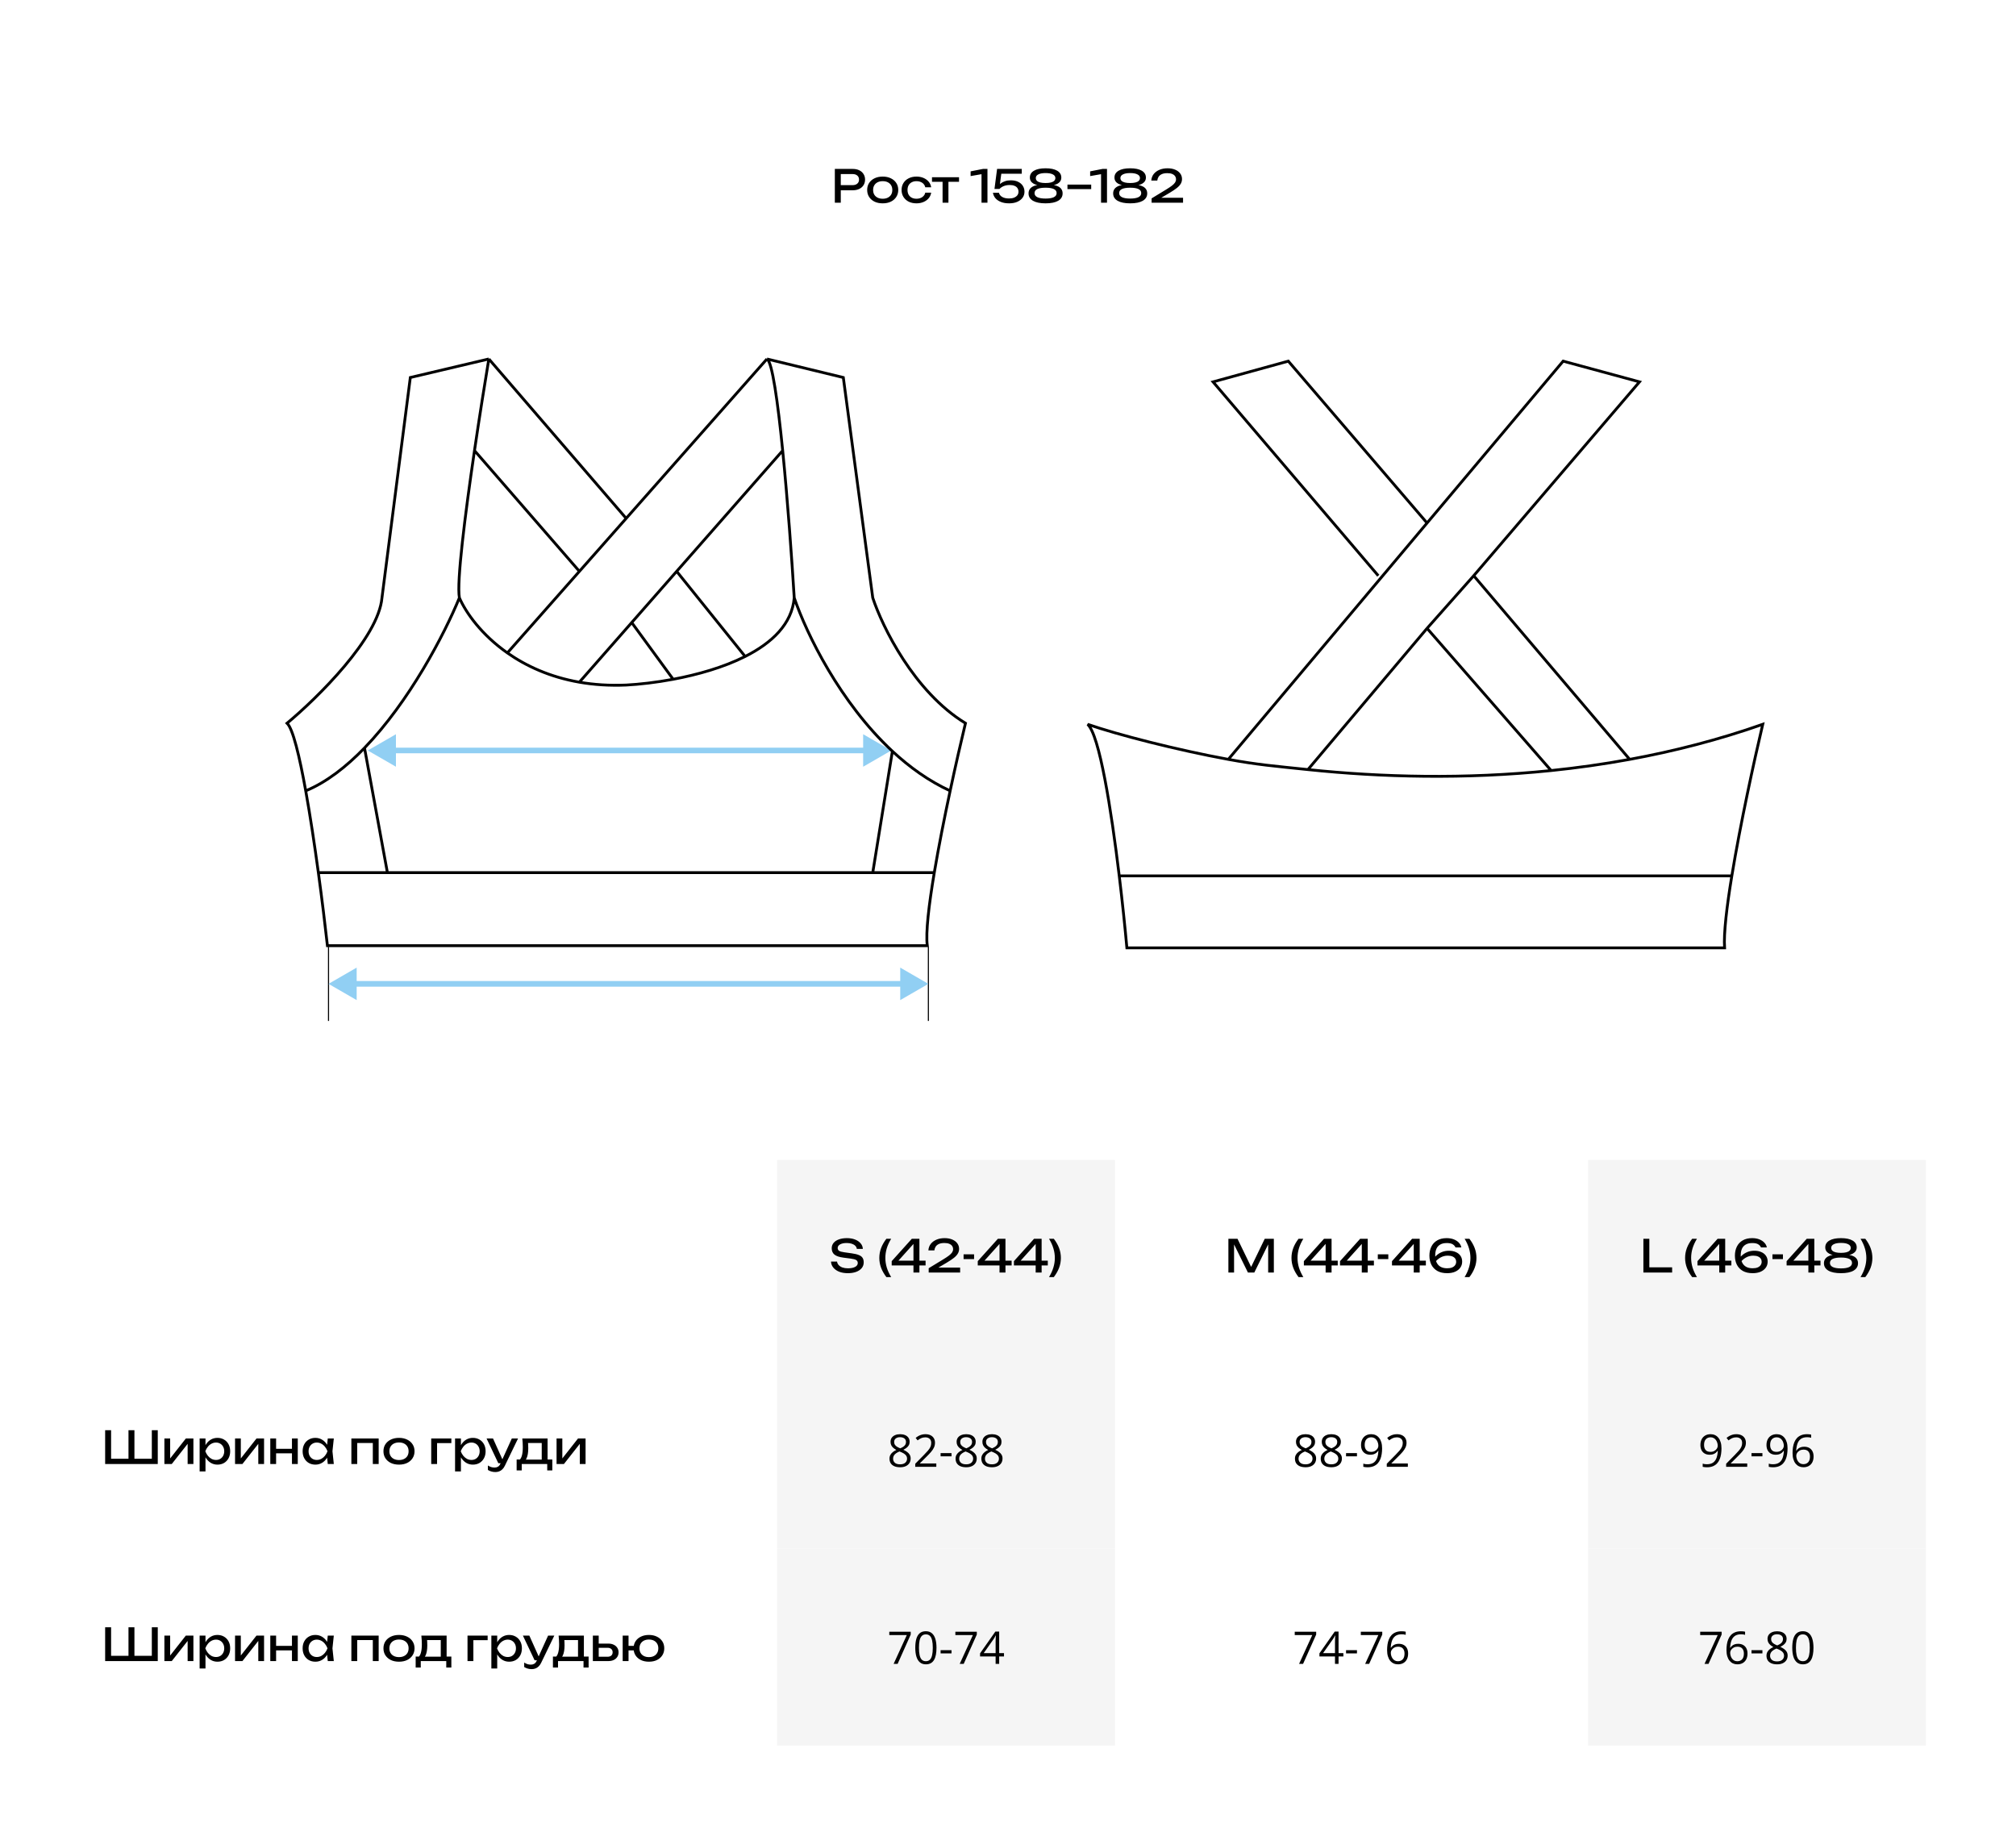 <?xml version="1.0" encoding="UTF-8"?> <svg xmlns="http://www.w3.org/2000/svg" width="716" height="652" viewBox="0 0 716 652" fill="none"><rect width="716" height="652" fill="white"></rect><path d="M302.852 60C303.748 60 304.522 60.16 305.172 60.48C305.834 60.8 306.34 61.248 306.692 61.824C307.055 62.389 307.236 63.045 307.236 63.792C307.236 64.539 307.055 65.2 306.692 65.776C306.34 66.341 305.834 66.784 305.172 67.104C304.522 67.424 303.748 67.584 302.852 67.584H297.46V65.76H302.772C303.498 65.76 304.063 65.584 304.468 65.232C304.884 64.88 305.092 64.4 305.092 63.792C305.092 63.184 304.884 62.704 304.468 62.352C304.063 62 303.498 61.824 302.772 61.824H297.668L298.612 60.768V72H296.5V60H302.852ZM313.503 72.224C312.404 72.224 311.439 72.027 310.607 71.632C309.785 71.227 309.14 70.667 308.671 69.952C308.212 69.237 307.983 68.411 307.983 67.472C307.983 66.523 308.212 65.696 308.671 64.992C309.14 64.277 309.785 63.723 310.607 63.328C311.439 62.923 312.404 62.72 313.503 62.72C314.601 62.72 315.561 62.923 316.383 63.328C317.215 63.723 317.86 64.277 318.319 64.992C318.788 65.696 319.023 66.523 319.023 67.472C319.023 68.411 318.788 69.237 318.319 69.952C317.86 70.667 317.215 71.227 316.383 71.632C315.561 72.027 314.601 72.224 313.503 72.224ZM313.503 70.592C314.207 70.592 314.809 70.464 315.311 70.208C315.823 69.952 316.217 69.595 316.495 69.136C316.772 68.667 316.911 68.112 316.911 67.472C316.911 66.832 316.772 66.283 316.495 65.824C316.217 65.355 315.823 64.992 315.311 64.736C314.809 64.48 314.207 64.352 313.503 64.352C312.809 64.352 312.207 64.48 311.695 64.736C311.183 64.992 310.788 65.355 310.511 65.824C310.233 66.283 310.095 66.832 310.095 67.472C310.095 68.112 310.233 68.667 310.511 69.136C310.788 69.595 311.183 69.952 311.695 70.208C312.207 70.464 312.809 70.592 313.503 70.592ZM330.713 68.432C330.607 69.179 330.313 69.84 329.833 70.416C329.353 70.981 328.74 71.424 327.993 71.744C327.247 72.064 326.415 72.224 325.497 72.224C324.452 72.224 323.529 72.027 322.729 71.632C321.94 71.227 321.321 70.667 320.873 69.952C320.425 69.237 320.201 68.411 320.201 67.472C320.201 66.533 320.425 65.707 320.873 64.992C321.321 64.277 321.94 63.723 322.729 63.328C323.529 62.923 324.452 62.72 325.497 62.72C326.415 62.72 327.247 62.88 327.993 63.2C328.74 63.52 329.353 63.968 329.833 64.544C330.313 65.109 330.607 65.771 330.713 66.528H328.617C328.468 65.845 328.111 65.312 327.545 64.928C326.98 64.544 326.297 64.352 325.497 64.352C324.857 64.352 324.297 64.48 323.817 64.736C323.337 64.981 322.964 65.339 322.697 65.808C322.441 66.267 322.313 66.821 322.313 67.472C322.313 68.112 322.441 68.667 322.697 69.136C322.964 69.605 323.337 69.968 323.817 70.224C324.297 70.469 324.857 70.592 325.497 70.592C326.308 70.592 326.996 70.395 327.561 70C328.127 69.605 328.479 69.083 328.617 68.432H330.713ZM334.765 63.664H336.845V72H334.765V63.664ZM331.005 62.944H340.605V64.576H331.005V62.944ZM350.706 60V72H348.594V60.64L349.746 61.664L344.722 62.544V60.864L349.122 60H350.706ZM354.125 60H362.893V61.712H354.813L355.693 61.152L355.021 66.208L354.397 66.224C354.643 65.851 354.973 65.499 355.389 65.168C355.816 64.837 356.328 64.571 356.925 64.368C357.533 64.155 358.216 64.048 358.973 64.048C360.019 64.048 360.904 64.229 361.629 64.592C362.355 64.944 362.904 65.424 363.277 66.032C363.661 66.64 363.853 67.328 363.853 68.096C363.853 68.896 363.629 69.605 363.181 70.224C362.733 70.843 362.099 71.333 361.277 71.696C360.467 72.048 359.501 72.224 358.381 72.224C357.261 72.224 356.291 72.059 355.469 71.728C354.648 71.397 353.997 70.949 353.517 70.384C353.048 69.808 352.76 69.168 352.653 68.464H354.781C354.931 69.093 355.315 69.589 355.933 69.952C356.552 70.315 357.368 70.496 358.381 70.496C359.064 70.496 359.651 70.4 360.141 70.208C360.643 70.005 361.032 69.728 361.309 69.376C361.587 69.013 361.725 68.587 361.725 68.096C361.725 67.616 361.608 67.2 361.373 66.848C361.149 66.485 360.803 66.208 360.333 66.016C359.875 65.813 359.288 65.712 358.573 65.712C357.987 65.712 357.459 65.781 356.989 65.92C356.531 66.059 356.131 66.235 355.789 66.448C355.459 66.661 355.181 66.885 354.957 67.12H353.197L354.125 60ZM371.348 59.776C373.129 59.776 374.505 60.064 375.476 60.64C376.446 61.216 376.932 62.021 376.932 63.056C376.932 64.005 376.489 64.736 375.604 65.248C374.718 65.76 373.481 66 371.892 65.968V65.632C373.641 65.536 374.996 65.755 375.956 66.288C376.916 66.821 377.396 67.627 377.396 68.704C377.396 69.824 376.873 70.693 375.828 71.312C374.782 71.92 373.289 72.224 371.348 72.224C369.417 72.224 367.924 71.92 366.868 71.312C365.822 70.693 365.3 69.824 365.3 68.704C365.3 67.627 365.78 66.821 366.74 66.288C367.71 65.744 369.065 65.525 370.804 65.632V65.968C369.225 66 367.988 65.76 367.092 65.248C366.206 64.736 365.764 64.005 365.764 63.056C365.764 62.021 366.249 61.216 367.22 60.64C368.19 60.064 369.566 59.776 371.348 59.776ZM371.348 70.528C372.617 70.528 373.588 70.368 374.26 70.048C374.932 69.717 375.268 69.232 375.268 68.592C375.268 67.931 374.932 67.445 374.26 67.136C373.588 66.827 372.617 66.672 371.348 66.672C370.078 66.672 369.108 66.827 368.436 67.136C367.764 67.445 367.428 67.931 367.428 68.592C367.428 69.232 367.764 69.717 368.436 70.048C369.108 70.368 370.078 70.528 371.348 70.528ZM371.348 65.008C372.084 65.008 372.708 64.944 373.22 64.816C373.742 64.688 374.137 64.491 374.404 64.224C374.681 63.957 374.82 63.627 374.82 63.232C374.82 62.667 374.516 62.235 373.908 61.936C373.31 61.627 372.457 61.472 371.348 61.472C370.249 61.472 369.396 61.627 368.788 61.936C368.18 62.235 367.876 62.667 367.876 63.232C367.876 63.627 368.009 63.957 368.276 64.224C368.553 64.491 368.948 64.688 369.46 64.816C369.982 64.944 370.612 65.008 371.348 65.008ZM379.116 65.568H387.548V67.168H379.116V65.568ZM393.159 60V72H391.047V60.64L392.199 61.664L387.175 62.544V60.864L391.575 60H393.159ZM401.395 59.776C403.176 59.776 404.552 60.064 405.523 60.64C406.493 61.216 406.979 62.021 406.979 63.056C406.979 64.005 406.536 64.736 405.651 65.248C404.765 65.76 403.528 66 401.939 65.968V65.632C403.688 65.536 405.043 65.755 406.003 66.288C406.963 66.821 407.443 67.627 407.443 68.704C407.443 69.824 406.92 70.693 405.875 71.312C404.829 71.92 403.336 72.224 401.395 72.224C399.464 72.224 397.971 71.92 396.914 71.312C395.869 70.693 395.347 69.824 395.347 68.704C395.347 67.627 395.827 66.821 396.787 66.288C397.757 65.744 399.112 65.525 400.851 65.632V65.968C399.272 66 398.035 65.76 397.139 65.248C396.253 64.736 395.811 64.005 395.811 63.056C395.811 62.021 396.296 61.216 397.267 60.64C398.237 60.064 399.613 59.776 401.395 59.776ZM401.395 70.528C402.664 70.528 403.635 70.368 404.307 70.048C404.979 69.717 405.315 69.232 405.315 68.592C405.315 67.931 404.979 67.445 404.307 67.136C403.635 66.827 402.664 66.672 401.395 66.672C400.125 66.672 399.155 66.827 398.483 67.136C397.811 67.445 397.475 67.931 397.475 68.592C397.475 69.232 397.811 69.717 398.483 70.048C399.155 70.368 400.125 70.528 401.395 70.528ZM401.395 65.008C402.131 65.008 402.755 64.944 403.267 64.816C403.789 64.688 404.184 64.491 404.451 64.224C404.728 63.957 404.867 63.627 404.867 63.232C404.867 62.667 404.563 62.235 403.955 61.936C403.357 61.627 402.504 61.472 401.395 61.472C400.296 61.472 399.443 61.627 398.835 61.936C398.227 62.235 397.923 62.667 397.923 63.232C397.923 63.627 398.056 63.957 398.323 64.224C398.6 64.491 398.995 64.688 399.507 64.816C400.029 64.944 400.659 65.008 401.395 65.008ZM408.891 64.128C408.955 63.243 409.237 62.475 409.739 61.824C410.251 61.173 410.928 60.672 411.771 60.32C412.613 59.957 413.573 59.776 414.651 59.776C415.675 59.776 416.571 59.936 417.339 60.256C418.117 60.576 418.72 61.024 419.147 61.6C419.584 62.176 419.803 62.843 419.803 63.6C419.803 64.187 419.659 64.731 419.371 65.232C419.093 65.733 418.629 66.245 417.979 66.768C417.339 67.28 416.469 67.861 415.371 68.512L411.387 70.864L411.115 70.24H420.171V72H409.003V70.464L414.107 67.36C415.003 66.816 415.707 66.347 416.219 65.952C416.741 65.547 417.115 65.168 417.339 64.816C417.563 64.464 417.675 64.091 417.675 63.696C417.675 63.28 417.563 62.907 417.339 62.576C417.115 62.245 416.773 61.984 416.315 61.792C415.867 61.6 415.291 61.504 414.587 61.504C413.787 61.504 413.131 61.621 412.619 61.856C412.107 62.091 411.723 62.411 411.467 62.816C411.221 63.211 411.072 63.648 411.019 64.128H408.891Z" fill="black"></path><rect width="619" height="312" transform="translate(48.5 100)" fill="white"></rect><path d="M116.675 336.289V362.629" stroke="black" stroke-width="0.387"></path><path d="M329.723 336.289V362.629" stroke="black" stroke-width="0.387"></path><path d="M130.62 266.564L140.62 272.338V260.791L130.62 266.564ZM316.553 266.564L306.553 260.791V272.338L316.553 266.564ZM139.62 267.564H307.553V265.564H139.62V267.564Z" fill="#91CFF3"></path><path d="M116.675 349.459L126.675 355.233L126.675 343.686L116.675 349.459ZM329.723 349.459L319.723 343.686L319.723 355.233L329.723 349.459ZM125.675 350.459L320.723 350.459L320.723 348.459L125.675 348.459L125.675 350.459Z" fill="#91CFF3"></path><path d="M173.617 127.503L145.727 134.088L135.656 212.334C134.416 226.589 112.673 247.971 101.956 256.881C104.007 258.803 106.349 268.481 108.583 280.897M173.617 127.503C172.185 136.094 170.304 147.914 168.52 160.041M173.617 127.503L222.394 184.124M163.158 212.334C162.146 206.867 165.158 182.908 168.52 160.041M163.158 212.334C165.472 217.65 171.016 225.451 180.202 231.905M163.158 212.334C157.766 225.453 145.332 249.221 129.458 265.663M282.078 212.334C281.303 221.633 274.131 228.384 264.646 233.171M282.078 212.334C281.234 198.515 279.732 177.633 277.975 160.041M282.078 212.334C286.438 225.15 298.372 249.572 316.94 266.829M272.394 127.503L299.509 134.088L309.967 212.334C313.325 222.535 324.61 245.725 342.893 256.881C341.359 263.246 339.404 271.761 337.454 280.897M272.394 127.503C274.244 128.428 276.234 142.622 277.975 160.041M272.394 127.503L222.394 184.124M264.646 233.171C256.924 237.068 247.667 239.663 239.081 241.271M264.646 233.171L240.324 202.937M168.52 160.041L205.782 202.937M239.081 241.271C232.91 242.426 227.085 243.071 222.424 243.323C216.387 243.583 210.841 243.192 205.768 242.308M239.081 241.271L224.361 221.124M180.202 231.905C186.796 236.538 195.267 240.478 205.768 242.308M180.202 231.905L205.782 202.937M205.768 242.308L224.361 221.124M277.975 160.041L240.324 202.937M337.454 280.897C335.406 290.488 333.364 300.762 331.82 309.949M337.454 280.897C329.916 277.437 323.067 272.523 316.94 266.829M108.583 280.897C110.184 289.791 111.728 300.09 113.07 309.949M108.583 280.897C115.95 277.846 122.99 272.363 129.458 265.663M113.07 309.949C114.383 319.597 115.502 328.825 116.288 335.902H329.335C328.729 331.295 329.882 321.478 331.82 309.949M113.07 309.949H137.593M331.82 309.949H309.967M129.458 265.663L137.593 309.949M137.593 309.949H309.967M316.94 266.829L309.967 309.949M205.782 202.937L222.394 184.124M224.361 221.124L240.324 202.937" stroke="black"></path><path d="M397.512 311.111C398.66 320.635 399.592 329.71 400.222 336.677H612.495C612.147 331.574 613.271 322.082 615.071 311.111M397.512 311.111C394.66 287.452 390.475 261.024 386.277 257.268C397.028 260.989 417.764 266.32 436.247 269.722M397.512 311.111H615.071M615.071 311.111C618.081 292.763 622.982 270.277 626.053 257.268C610.44 262.76 594.58 266.825 578.795 269.722M436.247 269.722C446.572 271.623 452.463 272.089 464.524 273.349M436.247 269.722L506.831 185.768M464.524 273.349L506.831 223.18M464.524 273.349C490.64 276.078 520.255 276.849 550.905 273.693M578.795 269.722L523.403 204.493M578.795 269.722C569.449 271.438 560.13 272.743 550.905 273.693M489.509 204.493L430.824 135.637L457.551 128.277L506.831 185.768M506.831 185.768L555.166 128.277L582.281 135.637L523.403 204.493M523.403 204.493L506.831 223.18M506.831 223.18L550.905 273.693" stroke="black"></path><rect width="120" height="68" transform="translate(276 412)" fill="#F5F5F5"></rect><path d="M295.139 448.096H297.283C297.347 448.576 297.545 448.997 297.875 449.36C298.217 449.723 298.665 450.005 299.219 450.208C299.774 450.4 300.414 450.496 301.139 450.496C302.217 450.496 303.07 450.331 303.699 450C304.329 449.659 304.643 449.2 304.643 448.624C304.643 448.155 304.462 447.803 304.099 447.568C303.737 447.333 303.081 447.157 302.131 447.04L299.539 446.704C298.089 446.512 297.033 446.155 296.371 445.632C295.721 445.099 295.395 444.347 295.395 443.376C295.395 442.64 295.614 442.005 296.051 441.472C296.499 440.928 297.129 440.512 297.939 440.224C298.75 439.925 299.699 439.776 300.787 439.776C301.865 439.776 302.819 439.936 303.651 440.256C304.483 440.576 305.145 441.024 305.635 441.6C306.137 442.165 306.409 442.832 306.451 443.6H304.307C304.254 443.173 304.073 442.805 303.763 442.496C303.465 442.187 303.059 441.947 302.547 441.776C302.035 441.595 301.433 441.504 300.739 441.504C299.758 441.504 298.974 441.664 298.387 441.984C297.801 442.304 297.507 442.741 297.507 443.296C297.507 443.723 297.678 444.053 298.019 444.288C298.371 444.512 298.979 444.683 299.843 444.8L302.467 445.168C303.545 445.317 304.393 445.52 305.011 445.776C305.641 446.021 306.089 446.357 306.355 446.784C306.622 447.2 306.755 447.739 306.755 448.4C306.755 449.168 306.521 449.84 306.051 450.416C305.582 450.992 304.921 451.44 304.067 451.76C303.225 452.069 302.238 452.224 301.107 452.224C299.955 452.224 298.937 452.053 298.051 451.712C297.177 451.36 296.483 450.875 295.971 450.256C295.459 449.637 295.182 448.917 295.139 448.096ZM314.809 440H316.505C315.801 441.163 315.279 442.304 314.937 443.424C314.607 444.533 314.441 445.664 314.441 446.816C314.441 447.947 314.607 449.072 314.937 450.192C315.279 451.301 315.801 452.443 316.505 453.616H314.809C313.967 452.507 313.337 451.397 312.921 450.288C312.505 449.168 312.297 448.011 312.297 446.816C312.297 445.611 312.505 444.448 312.921 443.328C313.337 442.208 313.967 441.099 314.809 440ZM326.536 440V452H324.424V440.88H325.288L318.408 448.528L318.36 447.776H328.728V449.472H316.696V447.952L323.848 440H326.536ZM329.719 444.128C329.783 443.243 330.066 442.475 330.567 441.824C331.079 441.173 331.756 440.672 332.599 440.32C333.442 439.957 334.402 439.776 335.479 439.776C336.503 439.776 337.399 439.936 338.167 440.256C338.946 440.576 339.548 441.024 339.975 441.6C340.412 442.176 340.631 442.843 340.631 443.6C340.631 444.187 340.487 444.731 340.199 445.232C339.922 445.733 339.458 446.245 338.807 446.768C338.167 447.28 337.298 447.861 336.199 448.512L332.215 450.864L331.943 450.24H340.999V452H329.831V450.464L334.935 447.36C335.831 446.816 336.535 446.347 337.047 445.952C337.57 445.547 337.943 445.168 338.167 444.816C338.391 444.464 338.503 444.091 338.503 443.696C338.503 443.28 338.391 442.907 338.167 442.576C337.943 442.245 337.602 441.984 337.143 441.792C336.695 441.6 336.119 441.504 335.415 441.504C334.615 441.504 333.959 441.621 333.447 441.856C332.935 442.091 332.551 442.411 332.295 442.816C332.05 443.211 331.9 443.648 331.847 444.128H329.719ZM342.225 445.52H345.953V447.232H342.225V445.52ZM357.099 440V452H354.987V440.88H355.851L348.971 448.528L348.923 447.776H359.291V449.472H347.259V447.952L354.411 440H357.099ZM369.942 440V452H367.83V440.88H368.694L361.814 448.528L361.766 447.776H372.134V449.472H360.102V447.952L367.254 440H369.942ZM374.268 440C375.111 441.099 375.74 442.208 376.156 443.328C376.572 444.448 376.78 445.611 376.78 446.816C376.78 448.011 376.572 449.168 376.156 450.288C375.74 451.397 375.111 452.507 374.268 453.616H372.572C373.276 452.443 373.793 451.301 374.124 450.192C374.465 449.072 374.636 447.947 374.636 446.816C374.636 445.664 374.465 444.533 374.124 443.424C373.793 442.304 373.276 441.163 372.572 440H374.268Z" fill="black"></path><path d="M452.418 440V452H450.402V440.64L451.058 440.672L445.474 452H443.218L437.634 440.688L438.29 440.656V452H436.274V440H439.506L444.882 451.088H443.826L449.186 440H452.418ZM461.192 440H462.888C462.184 441.163 461.662 442.304 461.32 443.424C460.99 444.533 460.824 445.664 460.824 446.816C460.824 447.947 460.99 449.072 461.32 450.192C461.662 451.301 462.184 452.443 462.888 453.616H461.192C460.35 452.507 459.72 451.397 459.304 450.288C458.888 449.168 458.68 448.011 458.68 446.816C458.68 445.611 458.888 444.448 459.304 443.328C459.72 442.208 460.35 441.099 461.192 440ZM472.919 440V452H470.807V440.88H471.671L464.791 448.528L464.743 447.776H475.111V449.472H463.079V447.952L470.231 440H472.919ZM485.763 440V452H483.651V440.88H484.515L477.635 448.528L477.587 447.776H487.955V449.472H475.923V447.952L483.075 440H485.763ZM489.342 445.52H493.07V447.232H489.342V445.52ZM504.216 440V452H502.104V440.88H502.968L496.088 448.528L496.04 447.776H506.408V449.472H494.376V447.952L501.528 440H504.216ZM513.796 439.776C514.745 439.776 515.588 439.92 516.324 440.208C517.06 440.496 517.662 440.891 518.132 441.392C518.601 441.883 518.894 442.448 519.012 443.088H516.932C516.761 442.651 516.441 442.283 515.972 441.984C515.502 441.675 514.793 441.52 513.844 441.52C512.884 441.52 512.1 441.701 511.492 442.064C510.884 442.416 510.436 442.923 510.148 443.584C509.87 444.235 509.732 445.019 509.732 445.936C509.732 446.885 509.892 447.701 510.212 448.384C510.532 449.067 511.006 449.589 511.636 449.952C512.265 450.304 513.044 450.48 513.972 450.48C514.676 450.48 515.262 450.384 515.732 450.192C516.212 449.989 516.569 449.712 516.804 449.36C517.049 449.008 517.172 448.613 517.172 448.176C517.172 447.76 517.065 447.392 516.852 447.072C516.638 446.741 516.308 446.48 515.86 446.288C515.422 446.096 514.857 446 514.164 446C513.236 446 512.377 446.224 511.588 446.672C510.798 447.12 510.142 447.701 509.62 448.416L508.724 447.76C509.076 447.109 509.529 446.523 510.084 446C510.649 445.467 511.305 445.045 512.052 444.736C512.809 444.416 513.652 444.256 514.58 444.256C515.529 444.256 516.356 444.416 517.06 444.736C517.774 445.045 518.324 445.488 518.708 446.064C519.102 446.64 519.3 447.323 519.3 448.112C519.3 448.923 519.081 449.637 518.644 450.256C518.206 450.875 517.588 451.36 516.788 451.712C515.998 452.053 515.06 452.224 513.972 452.224C512.596 452.224 511.438 451.963 510.5 451.44C509.561 450.907 508.852 450.171 508.372 449.232C507.902 448.293 507.668 447.216 507.668 446C507.668 444.784 507.902 443.707 508.372 442.768C508.841 441.829 509.529 441.099 510.436 440.576C511.353 440.043 512.473 439.776 513.796 439.776ZM521.869 440C522.712 441.099 523.341 442.208 523.757 443.328C524.173 444.448 524.381 445.611 524.381 446.816C524.381 448.011 524.173 449.168 523.757 450.288C523.341 451.397 522.712 452.507 521.869 453.616H520.173C520.877 452.443 521.395 451.301 521.725 450.192C522.067 449.072 522.237 447.947 522.237 446.816C522.237 445.664 522.067 444.533 521.725 443.424C521.395 442.304 520.877 441.163 520.173 440H521.869Z" fill="black"></path><rect width="120" height="68" transform="translate(564 412)" fill="#F5F5F5"></rect><path d="M585.776 440V451.056L584.832 450.144H593.872V452H583.664V440H585.776ZM600.989 440H602.685C601.981 441.163 601.458 442.304 601.117 443.424C600.786 444.533 600.621 445.664 600.621 446.816C600.621 447.947 600.786 449.072 601.117 450.192C601.458 451.301 601.981 452.443 602.685 453.616H600.989C600.146 452.507 599.517 451.397 599.101 450.288C598.685 449.168 598.477 448.011 598.477 446.816C598.477 445.611 598.685 444.448 599.101 443.328C599.517 442.208 600.146 441.099 600.989 440ZM612.716 440V452H610.604V440.88H611.468L604.588 448.528L604.54 447.776H614.908V449.472H602.876V447.952L610.028 440H612.716ZM622.296 439.776C623.245 439.776 624.088 439.92 624.824 440.208C625.56 440.496 626.162 440.891 626.632 441.392C627.101 441.883 627.394 442.448 627.512 443.088H625.432C625.261 442.651 624.941 442.283 624.472 441.984C624.002 441.675 623.293 441.52 622.344 441.52C621.384 441.52 620.6 441.701 619.992 442.064C619.384 442.416 618.936 442.923 618.648 443.584C618.37 444.235 618.232 445.019 618.232 445.936C618.232 446.885 618.392 447.701 618.712 448.384C619.032 449.067 619.506 449.589 620.136 449.952C620.765 450.304 621.544 450.48 622.472 450.48C623.176 450.48 623.762 450.384 624.232 450.192C624.712 449.989 625.069 449.712 625.304 449.36C625.549 449.008 625.672 448.613 625.672 448.176C625.672 447.76 625.565 447.392 625.352 447.072C625.138 446.741 624.808 446.48 624.36 446.288C623.922 446.096 623.357 446 622.664 446C621.736 446 620.877 446.224 620.088 446.672C619.298 447.12 618.642 447.701 618.12 448.416L617.224 447.76C617.576 447.109 618.029 446.523 618.584 446C619.149 445.467 619.805 445.045 620.552 444.736C621.309 444.416 622.152 444.256 623.08 444.256C624.029 444.256 624.856 444.416 625.56 444.736C626.274 445.045 626.824 445.488 627.208 446.064C627.602 446.64 627.8 447.323 627.8 448.112C627.8 448.923 627.581 449.637 627.144 450.256C626.706 450.875 626.088 451.36 625.288 451.712C624.498 452.053 623.56 452.224 622.472 452.224C621.096 452.224 619.938 451.963 619 451.44C618.061 450.907 617.352 450.171 616.872 449.232C616.402 448.293 616.168 447.216 616.168 446C616.168 444.784 616.402 443.707 616.872 442.768C617.341 441.829 618.029 441.099 618.936 440.576C619.853 440.043 620.973 439.776 622.296 439.776ZM629.499 445.52H633.227V447.232H629.499V445.52ZM644.372 440V452H642.26V440.88H643.124L636.244 448.528L636.196 447.776H646.564V449.472H634.532V447.952L641.684 440H644.372ZM653.84 439.776C655.621 439.776 656.997 440.064 657.968 440.64C658.938 441.216 659.424 442.021 659.424 443.056C659.424 444.005 658.981 444.736 658.096 445.248C657.21 445.76 655.973 446 654.384 445.968V445.632C656.133 445.536 657.488 445.755 658.448 446.288C659.408 446.821 659.888 447.627 659.888 448.704C659.888 449.824 659.365 450.693 658.32 451.312C657.274 451.92 655.781 452.224 653.84 452.224C651.909 452.224 650.416 451.92 649.36 451.312C648.314 450.693 647.792 449.824 647.792 448.704C647.792 447.627 648.272 446.821 649.232 446.288C650.202 445.744 651.557 445.525 653.296 445.632V445.968C651.717 446 650.48 445.76 649.584 445.248C648.698 444.736 648.256 444.005 648.256 443.056C648.256 442.021 648.741 441.216 649.712 440.64C650.682 440.064 652.058 439.776 653.84 439.776ZM653.84 450.528C655.109 450.528 656.08 450.368 656.752 450.048C657.424 449.717 657.76 449.232 657.76 448.592C657.76 447.931 657.424 447.445 656.752 447.136C656.08 446.827 655.109 446.672 653.84 446.672C652.57 446.672 651.6 446.827 650.928 447.136C650.256 447.445 649.92 447.931 649.92 448.592C649.92 449.232 650.256 449.717 650.928 450.048C651.6 450.368 652.57 450.528 653.84 450.528ZM653.84 445.008C654.576 445.008 655.2 444.944 655.712 444.816C656.234 444.688 656.629 444.491 656.896 444.224C657.173 443.957 657.312 443.627 657.312 443.232C657.312 442.667 657.008 442.235 656.4 441.936C655.802 441.627 654.949 441.472 653.84 441.472C652.741 441.472 651.888 441.627 651.28 441.936C650.672 442.235 650.368 442.667 650.368 443.232C650.368 443.627 650.501 443.957 650.768 444.224C651.045 444.491 651.44 444.688 651.952 444.816C652.474 444.944 653.104 445.008 653.84 445.008ZM662.479 440C663.321 441.099 663.951 442.208 664.367 443.328C664.783 444.448 664.991 445.611 664.991 446.816C664.991 448.011 664.783 449.168 664.367 450.288C663.951 451.397 663.321 452.507 662.479 453.616H660.783C661.487 452.443 662.004 451.301 662.335 450.192C662.676 449.072 662.847 447.947 662.847 446.816C662.847 445.664 662.676 444.533 662.335 443.424C662.004 442.304 661.487 441.163 660.783 440H662.479Z" fill="black"></path><path d="M54.88 518.128L53.92 519.088V508H56.032V520H37.344V508H39.456V519.088L38.496 518.128H46.224L45.632 519.088V508H47.744V519.088L47.056 518.128H54.88ZM58.385 520V510.944H60.433V518.96L59.809 518.816L66.001 510.944H68.689V520H66.641V511.872L67.281 512.032L61.009 520H58.385ZM70.901 510.944H72.981V514.096L72.885 514.416V516.24L72.981 516.8V522.64H70.901V510.944ZM72.181 515.472C72.383 514.512 72.719 513.68 73.189 512.976C73.658 512.261 74.234 511.707 74.917 511.312C75.61 510.917 76.378 510.72 77.221 510.72C78.106 510.72 78.89 510.923 79.573 511.328C80.255 511.723 80.789 512.277 81.173 512.992C81.557 513.696 81.749 514.523 81.749 515.472C81.749 516.411 81.557 517.237 81.173 517.952C80.789 518.667 80.255 519.227 79.573 519.632C78.89 520.027 78.106 520.224 77.221 520.224C76.378 520.224 75.615 520.027 74.933 519.632C74.25 519.237 73.669 518.683 73.189 517.968C72.719 517.253 72.383 516.421 72.181 515.472ZM79.637 515.472C79.637 514.864 79.509 514.331 79.253 513.872C79.007 513.403 78.666 513.04 78.229 512.784C77.791 512.517 77.29 512.384 76.725 512.384C76.159 512.384 75.626 512.517 75.125 512.784C74.634 513.04 74.202 513.403 73.829 513.872C73.456 514.331 73.151 514.864 72.917 515.472C73.151 516.08 73.456 516.619 73.829 517.088C74.202 517.547 74.634 517.909 75.125 518.176C75.626 518.432 76.159 518.56 76.725 518.56C77.29 518.56 77.791 518.432 78.229 518.176C78.666 517.909 79.007 517.547 79.253 517.088C79.509 516.619 79.637 516.08 79.637 515.472ZM83.479 520V510.944H85.527V518.96L84.903 518.816L91.095 510.944H93.783V520H91.735V511.872L92.375 512.032L86.103 520H83.479ZM95.995 510.944H98.059V520H95.995V510.944ZM103.691 510.944H105.755V520H103.691V510.944ZM97.163 514.608H104.555V516.208H97.163V514.608ZM116.411 520L116.059 516.64L116.475 515.472L116.059 514.32L116.411 510.944H118.555L118.075 515.472L118.555 520H116.411ZM117.051 515.472C116.849 516.421 116.513 517.253 116.043 517.968C115.574 518.683 114.993 519.237 114.299 519.632C113.617 520.027 112.854 520.224 112.011 520.224C111.126 520.224 110.342 520.027 109.659 519.632C108.977 519.227 108.443 518.667 108.059 517.952C107.675 517.237 107.483 516.411 107.483 515.472C107.483 514.523 107.675 513.696 108.059 512.992C108.443 512.277 108.977 511.723 109.659 511.328C110.342 510.923 111.126 510.72 112.011 510.72C112.854 510.72 113.617 510.917 114.299 511.312C114.993 511.707 115.574 512.261 116.043 512.976C116.523 513.68 116.859 514.512 117.051 515.472ZM109.595 515.472C109.595 516.08 109.718 516.619 109.963 517.088C110.219 517.547 110.566 517.909 111.003 518.176C111.441 518.432 111.942 518.56 112.507 518.56C113.083 518.56 113.617 518.432 114.107 518.176C114.598 517.909 115.03 517.547 115.403 517.088C115.787 516.619 116.091 516.08 116.315 515.472C116.091 514.864 115.787 514.331 115.403 513.872C115.03 513.403 114.598 513.04 114.107 512.784C113.617 512.517 113.083 512.384 112.507 512.384C111.942 512.384 111.441 512.517 111.003 512.784C110.566 513.04 110.219 513.403 109.963 513.872C109.718 514.331 109.595 514.864 109.595 515.472ZM134.488 510.944V520H132.408V511.6L133.368 512.544H125.912L126.872 511.6V520H124.792V510.944H134.488ZM141.706 520.224C140.607 520.224 139.642 520.027 138.81 519.632C137.988 519.227 137.343 518.667 136.874 517.952C136.415 517.237 136.186 516.411 136.186 515.472C136.186 514.523 136.415 513.696 136.874 512.992C137.343 512.277 137.988 511.723 138.81 511.328C139.642 510.923 140.607 510.72 141.706 510.72C142.804 510.72 143.764 510.923 144.586 511.328C145.418 511.723 146.063 512.277 146.522 512.992C146.991 513.696 147.226 514.523 147.226 515.472C147.226 516.411 146.991 517.237 146.522 517.952C146.063 518.667 145.418 519.227 144.586 519.632C143.764 520.027 142.804 520.224 141.706 520.224ZM141.706 518.592C142.41 518.592 143.012 518.464 143.514 518.208C144.026 517.952 144.42 517.595 144.698 517.136C144.975 516.667 145.114 516.112 145.114 515.472C145.114 514.832 144.975 514.283 144.698 513.824C144.42 513.355 144.026 512.992 143.514 512.736C143.012 512.48 142.41 512.352 141.706 512.352C141.012 512.352 140.41 512.48 139.898 512.736C139.386 512.992 138.991 513.355 138.714 513.824C138.436 514.283 138.298 514.832 138.298 515.472C138.298 516.112 138.436 516.667 138.714 517.136C138.991 517.595 139.386 517.952 139.898 518.208C140.41 518.464 141.012 518.592 141.706 518.592ZM160.303 510.944V512.576H154.271L155.231 511.616V520H153.151V510.944H160.303ZM161.62 510.944H163.7V514.096L163.604 514.416V516.24L163.7 516.8V522.64H161.62V510.944ZM162.9 515.472C163.102 514.512 163.438 513.68 163.908 512.976C164.377 512.261 164.953 511.707 165.636 511.312C166.329 510.917 167.097 510.72 167.94 510.72C168.825 510.72 169.609 510.923 170.292 511.328C170.974 511.723 171.508 512.277 171.892 512.992C172.276 513.696 172.468 514.523 172.468 515.472C172.468 516.411 172.276 517.237 171.892 517.952C171.508 518.667 170.974 519.227 170.292 519.632C169.609 520.027 168.825 520.224 167.94 520.224C167.097 520.224 166.334 520.027 165.652 519.632C164.969 519.237 164.388 518.683 163.908 517.968C163.438 517.253 163.102 516.421 162.9 515.472ZM170.356 515.472C170.356 514.864 170.228 514.331 169.972 513.872C169.726 513.403 169.385 513.04 168.948 512.784C168.51 512.517 168.009 512.384 167.444 512.384C166.878 512.384 166.345 512.517 165.844 512.784C165.353 513.04 164.921 513.403 164.548 513.872C164.174 514.331 163.87 514.864 163.636 515.472C163.87 516.08 164.174 516.619 164.548 517.088C164.921 517.547 165.353 517.909 165.844 518.176C166.345 518.432 166.878 518.56 167.444 518.56C168.009 518.56 168.51 518.432 168.948 518.176C169.385 517.909 169.726 517.547 169.972 517.088C170.228 516.619 170.356 516.08 170.356 515.472ZM175.936 522.864C175.403 522.864 174.918 522.795 174.48 522.656C174.054 522.528 173.654 522.347 173.28 522.112V520.528C173.686 520.784 174.07 520.971 174.432 521.088C174.806 521.205 175.222 521.264 175.68 521.264C176.118 521.264 176.507 521.163 176.848 520.96C177.19 520.768 177.472 520.427 177.696 519.936L181.776 510.944H183.984L179.296 520.64C179.04 521.173 178.736 521.6 178.384 521.92C178.043 522.251 177.664 522.491 177.248 522.64C176.843 522.789 176.406 522.864 175.936 522.864ZM176.976 519.712L172.816 510.944H175.104L179.04 519.712H176.976ZM196.16 518.4V522.288H194.352V520H185.296V522.288H183.488V518.4H185.824L186.4 518.432H193.008L193.52 518.4H196.16ZM185.504 510.944H194.48V519.392H192.4V511.584L193.36 512.544H186.592L187.488 511.84C187.541 512.309 187.573 512.763 187.584 513.2C187.605 513.627 187.616 514.027 187.616 514.4C187.616 515.957 187.403 517.179 186.976 518.064C186.56 518.949 185.973 519.392 185.216 519.392L184.368 518.672C185.243 518.032 185.68 516.475 185.68 514C185.68 513.52 185.664 513.024 185.632 512.512C185.6 511.989 185.557 511.467 185.504 510.944ZM197.667 520V510.944H199.715V518.96L199.091 518.816L205.283 510.944H207.971V520H205.923V511.872L206.562 512.032L200.291 520H197.667Z" fill="black"></path><rect width="120" height="70" transform="translate(276 480)" fill="#F5F5F5"></rect><path d="M319.672 509.414C320.333 509.414 320.919 509.518 321.43 509.727C321.94 509.935 322.339 510.242 322.625 510.648C322.917 511.049 323.062 511.544 323.062 512.133C323.062 512.596 322.961 513.003 322.758 513.352C322.56 513.695 322.292 513.997 321.953 514.258C321.615 514.513 321.24 514.742 320.828 514.945C321.318 515.169 321.758 515.422 322.148 515.703C322.544 515.984 322.857 516.315 323.086 516.695C323.315 517.076 323.43 517.526 323.43 518.047C323.43 518.688 323.273 519.242 322.961 519.711C322.654 520.174 322.221 520.531 321.664 520.781C321.107 521.031 320.453 521.156 319.703 521.156C318.896 521.156 318.208 521.036 317.641 520.797C317.078 520.552 316.648 520.203 316.352 519.75C316.06 519.292 315.914 518.742 315.914 518.102C315.914 517.576 316.026 517.12 316.25 516.734C316.474 516.344 316.771 516.008 317.141 515.727C317.51 515.445 317.914 515.208 318.352 515.016C317.971 514.807 317.622 514.57 317.305 514.305C316.992 514.039 316.742 513.729 316.555 513.375C316.372 513.016 316.281 512.599 316.281 512.125C316.281 511.547 316.427 511.057 316.719 510.656C317.016 510.25 317.419 509.943 317.93 509.734C318.445 509.521 319.026 509.414 319.672 509.414ZM317.188 518.109C317.188 518.693 317.393 519.174 317.805 519.555C318.216 519.93 318.839 520.117 319.672 520.117C320.464 520.117 321.076 519.93 321.508 519.555C321.94 519.174 322.156 518.677 322.156 518.062C322.156 517.682 322.057 517.349 321.859 517.062C321.661 516.771 321.38 516.51 321.016 516.281C320.651 516.052 320.221 515.844 319.727 515.656L319.445 515.555C318.966 515.753 318.557 515.974 318.219 516.219C317.885 516.458 317.63 516.732 317.453 517.039C317.276 517.346 317.188 517.703 317.188 518.109ZM319.656 510.477C319.042 510.477 318.539 510.625 318.148 510.922C317.758 511.214 317.562 511.635 317.562 512.188C317.562 512.583 317.656 512.919 317.844 513.195C318.036 513.466 318.297 513.701 318.625 513.898C318.953 514.091 319.32 514.271 319.727 514.438C320.122 514.271 320.474 514.089 320.781 513.891C321.089 513.688 321.331 513.448 321.508 513.172C321.685 512.896 321.773 512.565 321.773 512.18C321.773 511.628 321.578 511.206 321.188 510.914C320.802 510.622 320.292 510.477 319.656 510.477ZM332.539 521H325.055V519.914L328.109 516.812C328.677 516.24 329.154 515.729 329.539 515.281C329.93 514.833 330.227 514.393 330.43 513.961C330.633 513.523 330.734 513.044 330.734 512.523C330.734 511.878 330.542 511.385 330.156 511.047C329.776 510.703 329.273 510.531 328.648 510.531C328.102 510.531 327.617 510.625 327.195 510.812C326.773 511 326.341 511.266 325.898 511.609L325.203 510.734C325.505 510.479 325.833 510.253 326.188 510.055C326.547 509.857 326.93 509.701 327.336 509.586C327.747 509.471 328.185 509.414 328.648 509.414C329.352 509.414 329.958 509.536 330.469 509.781C330.979 510.026 331.372 510.375 331.648 510.828C331.93 511.281 332.07 511.82 332.07 512.445C332.07 513.049 331.951 513.612 331.711 514.133C331.471 514.648 331.135 515.161 330.703 515.672C330.271 516.177 329.766 516.714 329.188 517.281L326.703 519.758V519.812H332.539V521ZM334.062 517.281V516.125H337.938V517.281H334.062ZM343.141 509.414C343.802 509.414 344.388 509.518 344.898 509.727C345.409 509.935 345.807 510.242 346.094 510.648C346.385 511.049 346.531 511.544 346.531 512.133C346.531 512.596 346.43 513.003 346.227 513.352C346.029 513.695 345.76 513.997 345.422 514.258C345.083 514.513 344.708 514.742 344.297 514.945C344.786 515.169 345.227 515.422 345.617 515.703C346.013 515.984 346.326 516.315 346.555 516.695C346.784 517.076 346.898 517.526 346.898 518.047C346.898 518.688 346.742 519.242 346.43 519.711C346.122 520.174 345.69 520.531 345.133 520.781C344.576 521.031 343.922 521.156 343.172 521.156C342.365 521.156 341.677 521.036 341.109 520.797C340.547 520.552 340.117 520.203 339.82 519.75C339.529 519.292 339.383 518.742 339.383 518.102C339.383 517.576 339.495 517.12 339.719 516.734C339.943 516.344 340.24 516.008 340.609 515.727C340.979 515.445 341.383 515.208 341.82 515.016C341.44 514.807 341.091 514.57 340.773 514.305C340.461 514.039 340.211 513.729 340.023 513.375C339.841 513.016 339.75 512.599 339.75 512.125C339.75 511.547 339.896 511.057 340.188 510.656C340.484 510.25 340.888 509.943 341.398 509.734C341.914 509.521 342.495 509.414 343.141 509.414ZM340.656 518.109C340.656 518.693 340.862 519.174 341.273 519.555C341.685 519.93 342.307 520.117 343.141 520.117C343.932 520.117 344.544 519.93 344.977 519.555C345.409 519.174 345.625 518.677 345.625 518.062C345.625 517.682 345.526 517.349 345.328 517.062C345.13 516.771 344.849 516.51 344.484 516.281C344.12 516.052 343.69 515.844 343.195 515.656L342.914 515.555C342.435 515.753 342.026 515.974 341.688 516.219C341.354 516.458 341.099 516.732 340.922 517.039C340.745 517.346 340.656 517.703 340.656 518.109ZM343.125 510.477C342.51 510.477 342.008 510.625 341.617 510.922C341.227 511.214 341.031 511.635 341.031 512.188C341.031 512.583 341.125 512.919 341.312 513.195C341.505 513.466 341.766 513.701 342.094 513.898C342.422 514.091 342.789 514.271 343.195 514.438C343.591 514.271 343.943 514.089 344.25 513.891C344.557 513.688 344.799 513.448 344.977 513.172C345.154 512.896 345.242 512.565 345.242 512.18C345.242 511.628 345.047 511.206 344.656 510.914C344.271 510.622 343.76 510.477 343.125 510.477ZM352.297 509.414C352.958 509.414 353.544 509.518 354.055 509.727C354.565 509.935 354.964 510.242 355.25 510.648C355.542 511.049 355.688 511.544 355.688 512.133C355.688 512.596 355.586 513.003 355.383 513.352C355.185 513.695 354.917 513.997 354.578 514.258C354.24 514.513 353.865 514.742 353.453 514.945C353.943 515.169 354.383 515.422 354.773 515.703C355.169 515.984 355.482 516.315 355.711 516.695C355.94 517.076 356.055 517.526 356.055 518.047C356.055 518.688 355.898 519.242 355.586 519.711C355.279 520.174 354.846 520.531 354.289 520.781C353.732 521.031 353.078 521.156 352.328 521.156C351.521 521.156 350.833 521.036 350.266 520.797C349.703 520.552 349.273 520.203 348.977 519.75C348.685 519.292 348.539 518.742 348.539 518.102C348.539 517.576 348.651 517.12 348.875 516.734C349.099 516.344 349.396 516.008 349.766 515.727C350.135 515.445 350.539 515.208 350.977 515.016C350.596 514.807 350.247 514.57 349.93 514.305C349.617 514.039 349.367 513.729 349.18 513.375C348.997 513.016 348.906 512.599 348.906 512.125C348.906 511.547 349.052 511.057 349.344 510.656C349.641 510.25 350.044 509.943 350.555 509.734C351.07 509.521 351.651 509.414 352.297 509.414ZM349.812 518.109C349.812 518.693 350.018 519.174 350.43 519.555C350.841 519.93 351.464 520.117 352.297 520.117C353.089 520.117 353.701 519.93 354.133 519.555C354.565 519.174 354.781 518.677 354.781 518.062C354.781 517.682 354.682 517.349 354.484 517.062C354.286 516.771 354.005 516.51 353.641 516.281C353.276 516.052 352.846 515.844 352.352 515.656L352.07 515.555C351.591 515.753 351.182 515.974 350.844 516.219C350.51 516.458 350.255 516.732 350.078 517.039C349.901 517.346 349.812 517.703 349.812 518.109ZM352.281 510.477C351.667 510.477 351.164 510.625 350.773 510.922C350.383 511.214 350.188 511.635 350.188 512.188C350.188 512.583 350.281 512.919 350.469 513.195C350.661 513.466 350.922 513.701 351.25 513.898C351.578 514.091 351.945 514.271 352.352 514.438C352.747 514.271 353.099 514.089 353.406 513.891C353.714 513.688 353.956 513.448 354.133 513.172C354.31 512.896 354.398 512.565 354.398 512.18C354.398 511.628 354.203 511.206 353.812 510.914C353.427 510.622 352.917 510.477 352.281 510.477Z" fill="black"></path><path d="M463.672 509.414C464.333 509.414 464.919 509.518 465.43 509.727C465.94 509.935 466.339 510.242 466.625 510.648C466.917 511.049 467.062 511.544 467.062 512.133C467.062 512.596 466.961 513.003 466.758 513.352C466.56 513.695 466.292 513.997 465.953 514.258C465.615 514.513 465.24 514.742 464.828 514.945C465.318 515.169 465.758 515.422 466.148 515.703C466.544 515.984 466.857 516.315 467.086 516.695C467.315 517.076 467.43 517.526 467.43 518.047C467.43 518.688 467.273 519.242 466.961 519.711C466.654 520.174 466.221 520.531 465.664 520.781C465.107 521.031 464.453 521.156 463.703 521.156C462.896 521.156 462.208 521.036 461.641 520.797C461.078 520.552 460.648 520.203 460.352 519.75C460.06 519.292 459.914 518.742 459.914 518.102C459.914 517.576 460.026 517.12 460.25 516.734C460.474 516.344 460.771 516.008 461.141 515.727C461.51 515.445 461.914 515.208 462.352 515.016C461.971 514.807 461.622 514.57 461.305 514.305C460.992 514.039 460.742 513.729 460.555 513.375C460.372 513.016 460.281 512.599 460.281 512.125C460.281 511.547 460.427 511.057 460.719 510.656C461.016 510.25 461.419 509.943 461.93 509.734C462.445 509.521 463.026 509.414 463.672 509.414ZM461.188 518.109C461.188 518.693 461.393 519.174 461.805 519.555C462.216 519.93 462.839 520.117 463.672 520.117C464.464 520.117 465.076 519.93 465.508 519.555C465.94 519.174 466.156 518.677 466.156 518.062C466.156 517.682 466.057 517.349 465.859 517.062C465.661 516.771 465.38 516.51 465.016 516.281C464.651 516.052 464.221 515.844 463.727 515.656L463.445 515.555C462.966 515.753 462.557 515.974 462.219 516.219C461.885 516.458 461.63 516.732 461.453 517.039C461.276 517.346 461.188 517.703 461.188 518.109ZM463.656 510.477C463.042 510.477 462.539 510.625 462.148 510.922C461.758 511.214 461.562 511.635 461.562 512.188C461.562 512.583 461.656 512.919 461.844 513.195C462.036 513.466 462.297 513.701 462.625 513.898C462.953 514.091 463.32 514.271 463.727 514.438C464.122 514.271 464.474 514.089 464.781 513.891C465.089 513.688 465.331 513.448 465.508 513.172C465.685 512.896 465.773 512.565 465.773 512.18C465.773 511.628 465.578 511.206 465.188 510.914C464.802 510.622 464.292 510.477 463.656 510.477ZM472.828 509.414C473.49 509.414 474.076 509.518 474.586 509.727C475.096 509.935 475.495 510.242 475.781 510.648C476.073 511.049 476.219 511.544 476.219 512.133C476.219 512.596 476.117 513.003 475.914 513.352C475.716 513.695 475.448 513.997 475.109 514.258C474.771 514.513 474.396 514.742 473.984 514.945C474.474 515.169 474.914 515.422 475.305 515.703C475.701 515.984 476.013 516.315 476.242 516.695C476.471 517.076 476.586 517.526 476.586 518.047C476.586 518.688 476.43 519.242 476.117 519.711C475.81 520.174 475.378 520.531 474.82 520.781C474.263 521.031 473.609 521.156 472.859 521.156C472.052 521.156 471.365 521.036 470.797 520.797C470.234 520.552 469.805 520.203 469.508 519.75C469.216 519.292 469.07 518.742 469.07 518.102C469.07 517.576 469.182 517.12 469.406 516.734C469.63 516.344 469.927 516.008 470.297 515.727C470.667 515.445 471.07 515.208 471.508 515.016C471.128 514.807 470.779 514.57 470.461 514.305C470.148 514.039 469.898 513.729 469.711 513.375C469.529 513.016 469.438 512.599 469.438 512.125C469.438 511.547 469.583 511.057 469.875 510.656C470.172 510.25 470.576 509.943 471.086 509.734C471.602 509.521 472.182 509.414 472.828 509.414ZM470.344 518.109C470.344 518.693 470.549 519.174 470.961 519.555C471.372 519.93 471.995 520.117 472.828 520.117C473.62 520.117 474.232 519.93 474.664 519.555C475.096 519.174 475.312 518.677 475.312 518.062C475.312 517.682 475.214 517.349 475.016 517.062C474.818 516.771 474.536 516.51 474.172 516.281C473.807 516.052 473.378 515.844 472.883 515.656L472.602 515.555C472.122 515.753 471.714 515.974 471.375 516.219C471.042 516.458 470.786 516.732 470.609 517.039C470.432 517.346 470.344 517.703 470.344 518.109ZM472.812 510.477C472.198 510.477 471.695 510.625 471.305 510.922C470.914 511.214 470.719 511.635 470.719 512.188C470.719 512.583 470.812 512.919 471 513.195C471.193 513.466 471.453 513.701 471.781 513.898C472.109 514.091 472.477 514.271 472.883 514.438C473.279 514.271 473.63 514.089 473.938 513.891C474.245 513.688 474.487 513.448 474.664 513.172C474.841 512.896 474.93 512.565 474.93 512.18C474.93 511.628 474.734 511.206 474.344 510.914C473.958 510.622 473.448 510.477 472.812 510.477ZM478.062 517.281V516.125H481.938V517.281H478.062ZM490.867 514.445C490.867 515.138 490.818 515.812 490.719 516.469C490.625 517.125 490.461 517.737 490.227 518.305C489.997 518.872 489.685 519.37 489.289 519.797C488.893 520.224 488.396 520.56 487.797 520.805C487.203 521.044 486.492 521.164 485.664 521.164C485.44 521.164 485.185 521.148 484.898 521.117C484.612 521.091 484.378 521.052 484.195 521V519.875C484.388 519.943 484.615 519.997 484.875 520.039C485.135 520.076 485.391 520.094 485.641 520.094C486.615 520.094 487.38 519.885 487.938 519.469C488.495 519.047 488.896 518.477 489.141 517.758C489.385 517.034 489.523 516.221 489.555 515.32H489.461C489.305 515.57 489.099 515.802 488.844 516.016C488.594 516.224 488.289 516.393 487.93 516.523C487.57 516.648 487.151 516.711 486.672 516.711C486.01 516.711 485.432 516.576 484.938 516.305C484.448 516.034 484.065 515.641 483.789 515.125C483.518 514.609 483.383 513.987 483.383 513.258C483.383 512.471 483.531 511.792 483.828 511.219C484.13 510.641 484.552 510.195 485.094 509.883C485.635 509.57 486.273 509.414 487.008 509.414C487.57 509.414 488.086 509.521 488.555 509.734C489.023 509.948 489.43 510.268 489.773 510.695C490.122 511.117 490.391 511.641 490.578 512.266C490.771 512.891 490.867 513.617 490.867 514.445ZM487.008 510.516C486.315 510.516 485.753 510.742 485.32 511.195C484.893 511.648 484.68 512.331 484.68 513.242C484.68 513.997 484.865 514.594 485.234 515.031C485.604 515.469 486.174 515.688 486.945 515.688C487.477 515.688 487.935 515.581 488.32 515.367C488.711 515.154 489.01 514.883 489.219 514.555C489.432 514.227 489.539 513.891 489.539 513.547C489.539 513.203 489.487 512.854 489.383 512.5C489.284 512.146 489.13 511.82 488.922 511.523C488.714 511.221 488.451 510.979 488.133 510.797C487.815 510.609 487.44 510.516 487.008 510.516ZM500.008 521H492.523V519.914L495.578 516.812C496.146 516.24 496.622 515.729 497.008 515.281C497.398 514.833 497.695 514.393 497.898 513.961C498.102 513.523 498.203 513.044 498.203 512.523C498.203 511.878 498.01 511.385 497.625 511.047C497.245 510.703 496.742 510.531 496.117 510.531C495.57 510.531 495.086 510.625 494.664 510.812C494.242 511 493.81 511.266 493.367 511.609L492.672 510.734C492.974 510.479 493.302 510.253 493.656 510.055C494.016 509.857 494.398 509.701 494.805 509.586C495.216 509.471 495.654 509.414 496.117 509.414C496.82 509.414 497.427 509.536 497.938 509.781C498.448 510.026 498.841 510.375 499.117 510.828C499.398 511.281 499.539 511.82 499.539 512.445C499.539 513.049 499.419 513.612 499.18 514.133C498.94 514.648 498.604 515.161 498.172 515.672C497.74 516.177 497.234 516.714 496.656 517.281L494.172 519.758V519.812H500.008V521Z" fill="black"></path><rect width="120" height="70" transform="translate(564 480)" fill="#F5F5F5"></rect><path d="M611.398 514.445C611.398 515.138 611.349 515.812 611.25 516.469C611.156 517.125 610.992 517.737 610.758 518.305C610.529 518.872 610.216 519.37 609.82 519.797C609.424 520.224 608.927 520.56 608.328 520.805C607.734 521.044 607.023 521.164 606.195 521.164C605.971 521.164 605.716 521.148 605.43 521.117C605.143 521.091 604.909 521.052 604.727 521V519.875C604.919 519.943 605.146 519.997 605.406 520.039C605.667 520.076 605.922 520.094 606.172 520.094C607.146 520.094 607.911 519.885 608.469 519.469C609.026 519.047 609.427 518.477 609.672 517.758C609.917 517.034 610.055 516.221 610.086 515.32H609.992C609.836 515.57 609.63 515.802 609.375 516.016C609.125 516.224 608.82 516.393 608.461 516.523C608.102 516.648 607.682 516.711 607.203 516.711C606.542 516.711 605.964 516.576 605.469 516.305C604.979 516.034 604.596 515.641 604.32 515.125C604.049 514.609 603.914 513.987 603.914 513.258C603.914 512.471 604.062 511.792 604.359 511.219C604.661 510.641 605.083 510.195 605.625 509.883C606.167 509.57 606.805 509.414 607.539 509.414C608.102 509.414 608.617 509.521 609.086 509.734C609.555 509.948 609.961 510.268 610.305 510.695C610.654 511.117 610.922 511.641 611.109 512.266C611.302 512.891 611.398 513.617 611.398 514.445ZM607.539 510.516C606.846 510.516 606.284 510.742 605.852 511.195C605.424 511.648 605.211 512.331 605.211 513.242C605.211 513.997 605.396 514.594 605.766 515.031C606.135 515.469 606.706 515.688 607.477 515.688C608.008 515.688 608.466 515.581 608.852 515.367C609.242 515.154 609.542 514.883 609.75 514.555C609.964 514.227 610.07 513.891 610.07 513.547C610.07 513.203 610.018 512.854 609.914 512.5C609.815 512.146 609.661 511.82 609.453 511.523C609.245 511.221 608.982 510.979 608.664 510.797C608.346 510.609 607.971 510.516 607.539 510.516ZM620.539 521H613.055V519.914L616.109 516.812C616.677 516.24 617.154 515.729 617.539 515.281C617.93 514.833 618.227 514.393 618.43 513.961C618.633 513.523 618.734 513.044 618.734 512.523C618.734 511.878 618.542 511.385 618.156 511.047C617.776 510.703 617.273 510.531 616.648 510.531C616.102 510.531 615.617 510.625 615.195 510.812C614.773 511 614.341 511.266 613.898 511.609L613.203 510.734C613.505 510.479 613.833 510.253 614.188 510.055C614.547 509.857 614.93 509.701 615.336 509.586C615.747 509.471 616.185 509.414 616.648 509.414C617.352 509.414 617.958 509.536 618.469 509.781C618.979 510.026 619.372 510.375 619.648 510.828C619.93 511.281 620.07 511.82 620.07 512.445C620.07 513.049 619.951 513.612 619.711 514.133C619.471 514.648 619.135 515.161 618.703 515.672C618.271 516.177 617.766 516.714 617.188 517.281L614.703 519.758V519.812H620.539V521ZM622.062 517.281V516.125H625.938V517.281H622.062ZM634.867 514.445C634.867 515.138 634.818 515.812 634.719 516.469C634.625 517.125 634.461 517.737 634.227 518.305C633.997 518.872 633.685 519.37 633.289 519.797C632.893 520.224 632.396 520.56 631.797 520.805C631.203 521.044 630.492 521.164 629.664 521.164C629.44 521.164 629.185 521.148 628.898 521.117C628.612 521.091 628.378 521.052 628.195 521V519.875C628.388 519.943 628.615 519.997 628.875 520.039C629.135 520.076 629.391 520.094 629.641 520.094C630.615 520.094 631.38 519.885 631.938 519.469C632.495 519.047 632.896 518.477 633.141 517.758C633.385 517.034 633.523 516.221 633.555 515.32H633.461C633.305 515.57 633.099 515.802 632.844 516.016C632.594 516.224 632.289 516.393 631.93 516.523C631.57 516.648 631.151 516.711 630.672 516.711C630.01 516.711 629.432 516.576 628.938 516.305C628.448 516.034 628.065 515.641 627.789 515.125C627.518 514.609 627.383 513.987 627.383 513.258C627.383 512.471 627.531 511.792 627.828 511.219C628.13 510.641 628.552 510.195 629.094 509.883C629.635 509.57 630.273 509.414 631.008 509.414C631.57 509.414 632.086 509.521 632.555 509.734C633.023 509.948 633.43 510.268 633.773 510.695C634.122 511.117 634.391 511.641 634.578 512.266C634.771 512.891 634.867 513.617 634.867 514.445ZM631.008 510.516C630.315 510.516 629.753 510.742 629.32 511.195C628.893 511.648 628.68 512.331 628.68 513.242C628.68 513.997 628.865 514.594 629.234 515.031C629.604 515.469 630.174 515.688 630.945 515.688C631.477 515.688 631.935 515.581 632.32 515.367C632.711 515.154 633.01 514.883 633.219 514.555C633.432 514.227 633.539 513.891 633.539 513.547C633.539 513.203 633.487 512.854 633.383 512.5C633.284 512.146 633.13 511.82 632.922 511.523C632.714 511.221 632.451 510.979 632.133 510.797C631.815 510.609 631.44 510.516 631.008 510.516ZM636.641 516.117C636.641 515.43 636.688 514.758 636.781 514.102C636.88 513.445 637.044 512.836 637.273 512.273C637.503 511.706 637.815 511.208 638.211 510.781C638.607 510.354 639.099 510.021 639.688 509.781C640.281 509.536 640.992 509.414 641.82 509.414C642.055 509.414 642.307 509.427 642.578 509.453C642.849 509.474 643.073 509.51 643.25 509.562V510.68C643.057 510.612 642.836 510.562 642.586 510.531C642.341 510.5 642.094 510.484 641.844 510.484C640.875 510.484 640.112 510.695 639.555 511.117C639.003 511.539 638.604 512.112 638.359 512.836C638.115 513.555 637.974 514.365 637.938 515.266H638.023C638.185 515.005 638.391 514.771 638.641 514.562C638.891 514.349 639.193 514.18 639.547 514.055C639.906 513.93 640.323 513.867 640.797 513.867C641.464 513.867 642.044 514.003 642.539 514.273C643.039 514.544 643.424 514.938 643.695 515.453C643.971 515.969 644.109 516.594 644.109 517.328C644.109 518.115 643.964 518.794 643.672 519.367C643.38 519.94 642.964 520.383 642.422 520.695C641.885 521.003 641.245 521.156 640.5 521.156C639.943 521.156 639.43 521.049 638.961 520.836C638.492 520.622 638.083 520.305 637.734 519.883C637.391 519.461 637.122 518.938 636.93 518.312C636.737 517.682 636.641 516.951 636.641 516.117ZM640.484 520.062C641.193 520.062 641.76 519.836 642.188 519.383C642.615 518.93 642.828 518.245 642.828 517.328C642.828 516.578 642.638 515.984 642.258 515.547C641.878 515.109 641.305 514.891 640.539 514.891C640.018 514.891 639.565 515 639.18 515.219C638.794 515.432 638.495 515.703 638.281 516.031C638.068 516.359 637.961 516.693 637.961 517.031C637.961 517.375 638.01 517.724 638.109 518.078C638.214 518.432 638.37 518.76 638.578 519.062C638.786 519.365 639.049 519.607 639.367 519.789C639.685 519.971 640.057 520.062 640.484 520.062Z" fill="black"></path><path d="M54.88 588.128L53.92 589.088V578H56.032V590H37.344V578H39.456V589.088L38.496 588.128H46.224L45.632 589.088V578H47.744V589.088L47.056 588.128H54.88ZM58.385 590V580.944H60.433V588.96L59.809 588.816L66.001 580.944H68.689V590H66.641V581.872L67.281 582.032L61.009 590H58.385ZM70.901 580.944H72.981V584.096L72.885 584.416V586.24L72.981 586.8V592.64H70.901V580.944ZM72.181 585.472C72.383 584.512 72.719 583.68 73.189 582.976C73.658 582.261 74.234 581.707 74.917 581.312C75.61 580.917 76.378 580.72 77.221 580.72C78.106 580.72 78.89 580.923 79.573 581.328C80.255 581.723 80.789 582.277 81.173 582.992C81.557 583.696 81.749 584.523 81.749 585.472C81.749 586.411 81.557 587.237 81.173 587.952C80.789 588.667 80.255 589.227 79.573 589.632C78.89 590.027 78.106 590.224 77.221 590.224C76.378 590.224 75.615 590.027 74.933 589.632C74.25 589.237 73.669 588.683 73.189 587.968C72.719 587.253 72.383 586.421 72.181 585.472ZM79.637 585.472C79.637 584.864 79.509 584.331 79.253 583.872C79.007 583.403 78.666 583.04 78.229 582.784C77.791 582.517 77.29 582.384 76.725 582.384C76.159 582.384 75.626 582.517 75.125 582.784C74.634 583.04 74.202 583.403 73.829 583.872C73.456 584.331 73.151 584.864 72.917 585.472C73.151 586.08 73.456 586.619 73.829 587.088C74.202 587.547 74.634 587.909 75.125 588.176C75.626 588.432 76.159 588.56 76.725 588.56C77.29 588.56 77.791 588.432 78.229 588.176C78.666 587.909 79.007 587.547 79.253 587.088C79.509 586.619 79.637 586.08 79.637 585.472ZM83.479 590V580.944H85.527V588.96L84.903 588.816L91.095 580.944H93.783V590H91.735V581.872L92.375 582.032L86.103 590H83.479ZM95.995 580.944H98.059V590H95.995V580.944ZM103.691 580.944H105.755V590H103.691V580.944ZM97.163 584.608H104.555V586.208H97.163V584.608ZM116.411 590L116.059 586.64L116.475 585.472L116.059 584.32L116.411 580.944H118.555L118.075 585.472L118.555 590H116.411ZM117.051 585.472C116.849 586.421 116.513 587.253 116.043 587.968C115.574 588.683 114.993 589.237 114.299 589.632C113.617 590.027 112.854 590.224 112.011 590.224C111.126 590.224 110.342 590.027 109.659 589.632C108.977 589.227 108.443 588.667 108.059 587.952C107.675 587.237 107.483 586.411 107.483 585.472C107.483 584.523 107.675 583.696 108.059 582.992C108.443 582.277 108.977 581.723 109.659 581.328C110.342 580.923 111.126 580.72 112.011 580.72C112.854 580.72 113.617 580.917 114.299 581.312C114.993 581.707 115.574 582.261 116.043 582.976C116.523 583.68 116.859 584.512 117.051 585.472ZM109.595 585.472C109.595 586.08 109.718 586.619 109.963 587.088C110.219 587.547 110.566 587.909 111.003 588.176C111.441 588.432 111.942 588.56 112.507 588.56C113.083 588.56 113.617 588.432 114.107 588.176C114.598 587.909 115.03 587.547 115.403 587.088C115.787 586.619 116.091 586.08 116.315 585.472C116.091 584.864 115.787 584.331 115.403 583.872C115.03 583.403 114.598 583.04 114.107 582.784C113.617 582.517 113.083 582.384 112.507 582.384C111.942 582.384 111.441 582.517 111.003 582.784C110.566 583.04 110.219 583.403 109.963 583.872C109.718 584.331 109.595 584.864 109.595 585.472ZM134.488 580.944V590H132.408V581.6L133.368 582.544H125.912L126.872 581.6V590H124.792V580.944H134.488ZM141.706 590.224C140.607 590.224 139.642 590.027 138.81 589.632C137.988 589.227 137.343 588.667 136.874 587.952C136.415 587.237 136.186 586.411 136.186 585.472C136.186 584.523 136.415 583.696 136.874 582.992C137.343 582.277 137.988 581.723 138.81 581.328C139.642 580.923 140.607 580.72 141.706 580.72C142.804 580.72 143.764 580.923 144.586 581.328C145.418 581.723 146.063 582.277 146.522 582.992C146.991 583.696 147.226 584.523 147.226 585.472C147.226 586.411 146.991 587.237 146.522 587.952C146.063 588.667 145.418 589.227 144.586 589.632C143.764 590.027 142.804 590.224 141.706 590.224ZM141.706 588.592C142.41 588.592 143.012 588.464 143.514 588.208C144.026 587.952 144.42 587.595 144.698 587.136C144.975 586.667 145.114 586.112 145.114 585.472C145.114 584.832 144.975 584.283 144.698 583.824C144.42 583.355 144.026 582.992 143.514 582.736C143.012 582.48 142.41 582.352 141.706 582.352C141.012 582.352 140.41 582.48 139.898 582.736C139.386 582.992 138.991 583.355 138.714 583.824C138.436 584.283 138.298 584.832 138.298 585.472C138.298 586.112 138.436 586.667 138.714 587.136C138.991 587.595 139.386 587.952 139.898 588.208C140.41 588.464 141.012 588.592 141.706 588.592ZM160.301 588.4V592.288H158.493V590H149.437V592.288H147.629V588.4H149.965L150.541 588.432H157.149L157.661 588.4H160.301ZM149.645 580.944H158.621V589.392H156.541V581.584L157.501 582.544H150.733L151.629 581.84C151.682 582.309 151.714 582.763 151.725 583.2C151.746 583.627 151.757 584.027 151.757 584.4C151.757 585.957 151.543 587.179 151.117 588.064C150.701 588.949 150.114 589.392 149.357 589.392L148.509 588.672C149.383 588.032 149.821 586.475 149.821 584C149.821 583.52 149.805 583.024 149.773 582.512C149.741 581.989 149.698 581.467 149.645 580.944ZM173.194 580.944V582.576H167.162L168.122 581.616V590H166.042V580.944H173.194ZM174.51 580.944H176.59V584.096L176.494 584.416V586.24L176.59 586.8V592.64H174.51V580.944ZM175.79 585.472C175.993 584.512 176.329 583.68 176.798 582.976C177.268 582.261 177.844 581.707 178.526 581.312C179.22 580.917 179.988 580.72 180.83 580.72C181.716 580.72 182.5 580.923 183.182 581.328C183.865 581.723 184.398 582.277 184.782 582.992C185.166 583.696 185.358 584.523 185.358 585.472C185.358 586.411 185.166 587.237 184.782 587.952C184.398 588.667 183.865 589.227 183.182 589.632C182.5 590.027 181.716 590.224 180.83 590.224C179.988 590.224 179.225 590.027 178.542 589.632C177.86 589.237 177.278 588.683 176.798 587.968C176.329 587.253 175.993 586.421 175.79 585.472ZM183.246 585.472C183.246 584.864 183.118 584.331 182.862 583.872C182.617 583.403 182.276 583.04 181.838 582.784C181.401 582.517 180.9 582.384 180.334 582.384C179.769 582.384 179.236 582.517 178.734 582.784C178.244 583.04 177.812 583.403 177.438 583.872C177.065 584.331 176.761 584.864 176.526 585.472C176.761 586.08 177.065 586.619 177.438 587.088C177.812 587.547 178.244 587.909 178.734 588.176C179.236 588.432 179.769 588.56 180.334 588.56C180.9 588.56 181.401 588.432 181.838 588.176C182.276 587.909 182.617 587.547 182.862 587.088C183.118 586.619 183.246 586.08 183.246 585.472ZM188.827 592.864C188.294 592.864 187.808 592.795 187.371 592.656C186.944 592.528 186.544 592.347 186.171 592.112V590.528C186.576 590.784 186.96 590.971 187.323 591.088C187.696 591.205 188.112 591.264 188.571 591.264C189.008 591.264 189.398 591.163 189.739 590.96C190.08 590.768 190.363 590.427 190.587 589.936L194.667 580.944H196.875L192.187 590.64C191.931 591.173 191.627 591.6 191.275 591.92C190.934 592.251 190.555 592.491 190.139 592.64C189.734 592.789 189.296 592.864 188.827 592.864ZM189.867 589.712L185.707 580.944H187.995L191.931 589.712H189.867ZM209.051 588.4V592.288H207.243V590H198.187V592.288H196.379V588.4H198.715L199.291 588.432H205.899L206.411 588.4H209.051ZM198.395 580.944H207.371V589.392H205.291V581.584L206.251 582.544H199.483L200.379 581.84C200.432 582.309 200.464 582.763 200.475 583.2C200.496 583.627 200.507 584.027 200.507 584.4C200.507 585.957 200.293 587.179 199.867 588.064C199.451 588.949 198.864 589.392 198.107 589.392L197.259 588.672C198.133 588.032 198.571 586.475 198.571 584C198.571 583.52 198.555 583.024 198.523 582.512C198.491 581.989 198.448 581.467 198.395 580.944ZM210.557 590V580.944H212.637V589.424L211.901 588.464H215.773C216.338 588.464 216.781 588.325 217.101 588.048C217.421 587.76 217.581 587.371 217.581 586.88C217.581 586.379 217.421 585.989 217.101 585.712C216.781 585.424 216.338 585.28 215.773 585.28H211.965V583.792H216.045C216.781 583.792 217.421 583.925 217.965 584.192C218.509 584.448 218.93 584.811 219.229 585.28C219.538 585.739 219.693 586.277 219.693 586.896C219.693 587.515 219.538 588.059 219.229 588.528C218.93 588.997 218.509 589.36 217.965 589.616C217.421 589.872 216.786 590 216.061 590H210.557ZM230.463 590.224C229.386 590.224 228.436 590.027 227.615 589.632C226.794 589.227 226.154 588.667 225.695 587.952C225.247 587.237 225.023 586.411 225.023 585.472C225.023 584.523 225.247 583.696 225.695 582.992C226.154 582.277 226.794 581.723 227.615 581.328C228.436 580.923 229.386 580.72 230.463 580.72C231.551 580.72 232.5 580.923 233.311 581.328C234.132 581.723 234.772 582.277 235.231 582.992C235.69 583.696 235.919 584.523 235.919 585.472C235.919 586.411 235.69 587.237 235.231 587.952C234.772 588.667 234.132 589.227 233.311 589.632C232.5 590.027 231.551 590.224 230.463 590.224ZM221.151 590V580.944H223.231V590H221.151ZM222.303 586.208V584.608H226.303V586.208H222.303ZM230.463 588.592C231.156 588.592 231.748 588.464 232.239 588.208C232.74 587.952 233.124 587.589 233.391 587.12C233.668 586.651 233.807 586.101 233.807 585.472C233.807 584.832 233.668 584.283 233.391 583.824C233.124 583.355 232.74 582.992 232.239 582.736C231.748 582.48 231.156 582.352 230.463 582.352C229.78 582.352 229.188 582.48 228.687 582.736C228.186 582.992 227.796 583.355 227.519 583.824C227.252 584.283 227.119 584.832 227.119 585.472C227.119 586.101 227.252 586.651 227.519 587.12C227.796 587.589 228.186 587.952 228.687 588.208C229.188 588.464 229.78 588.592 230.463 588.592Z" fill="black"></path><rect width="120" height="70" transform="translate(276 550)" fill="#F5F5F5"></rect><path d="M317.375 591L322.062 580.766H315.836V579.578H323.453V580.578L318.797 591H317.375ZM332.602 585.273C332.602 586.201 332.531 587.029 332.391 587.758C332.25 588.487 332.029 589.104 331.727 589.609C331.424 590.115 331.034 590.5 330.555 590.766C330.076 591.026 329.5 591.156 328.828 591.156C327.979 591.156 327.276 590.924 326.719 590.461C326.167 589.997 325.753 589.328 325.477 588.453C325.206 587.573 325.07 586.513 325.07 585.273C325.07 584.055 325.193 583.008 325.438 582.133C325.688 581.253 326.089 580.578 326.641 580.109C327.193 579.635 327.922 579.398 328.828 579.398C329.688 579.398 330.396 579.633 330.953 580.102C331.51 580.565 331.924 581.237 332.195 582.117C332.466 582.992 332.602 584.044 332.602 585.273ZM326.375 585.273C326.375 586.336 326.456 587.221 326.617 587.93C326.779 588.638 327.039 589.169 327.398 589.523C327.763 589.872 328.24 590.047 328.828 590.047C329.417 590.047 329.891 589.872 330.25 589.523C330.615 589.174 330.878 588.646 331.039 587.938C331.206 587.229 331.289 586.341 331.289 585.273C331.289 584.227 331.208 583.352 331.047 582.648C330.885 581.94 330.625 581.409 330.266 581.055C329.906 580.695 329.427 580.516 328.828 580.516C328.229 580.516 327.75 580.695 327.391 581.055C327.031 581.409 326.771 581.94 326.609 582.648C326.453 583.352 326.375 584.227 326.375 585.273ZM334.062 587.281V586.125H337.938V587.281H334.062ZM340.844 591L345.531 580.766H339.305V579.578H346.922V580.578L342.266 591H340.844ZM356.578 588.352H354.867V591H353.602V588.352H348.078V587.258L353.516 579.516H354.867V587.18H356.578V588.352ZM353.602 587.18V583.445C353.602 583.159 353.604 582.901 353.609 582.672C353.615 582.438 353.622 582.221 353.633 582.023C353.643 581.82 353.651 581.628 353.656 581.445C353.667 581.263 353.674 581.083 353.68 580.906H353.617C353.518 581.115 353.404 581.336 353.273 581.57C353.148 581.799 353.021 582.005 352.891 582.188L349.367 587.18H353.602Z" fill="black"></path><path d="M461.375 591L466.062 580.766H459.836V579.578H467.453V580.578L462.797 591H461.375ZM477.109 588.352H475.398V591H474.133V588.352H468.609V587.258L474.047 579.516H475.398V587.18H477.109V588.352ZM474.133 587.18V583.445C474.133 583.159 474.135 582.901 474.141 582.672C474.146 582.438 474.154 582.221 474.164 582.023C474.174 581.82 474.182 581.628 474.188 581.445C474.198 581.263 474.206 581.083 474.211 580.906H474.148C474.049 581.115 473.935 581.336 473.805 581.57C473.68 581.799 473.552 582.005 473.422 582.188L469.898 587.18H474.133ZM478.062 587.281V586.125H481.938V587.281H478.062ZM484.844 591L489.531 580.766H483.305V579.578H490.922V580.578L486.266 591H484.844ZM492.641 586.117C492.641 585.43 492.688 584.758 492.781 584.102C492.88 583.445 493.044 582.836 493.273 582.273C493.503 581.706 493.815 581.208 494.211 580.781C494.607 580.354 495.099 580.021 495.688 579.781C496.281 579.536 496.992 579.414 497.82 579.414C498.055 579.414 498.307 579.427 498.578 579.453C498.849 579.474 499.073 579.51 499.25 579.562V580.68C499.057 580.612 498.836 580.562 498.586 580.531C498.341 580.5 498.094 580.484 497.844 580.484C496.875 580.484 496.112 580.695 495.555 581.117C495.003 581.539 494.604 582.112 494.359 582.836C494.115 583.555 493.974 584.365 493.938 585.266H494.023C494.185 585.005 494.391 584.771 494.641 584.562C494.891 584.349 495.193 584.18 495.547 584.055C495.906 583.93 496.323 583.867 496.797 583.867C497.464 583.867 498.044 584.003 498.539 584.273C499.039 584.544 499.424 584.938 499.695 585.453C499.971 585.969 500.109 586.594 500.109 587.328C500.109 588.115 499.964 588.794 499.672 589.367C499.38 589.94 498.964 590.383 498.422 590.695C497.885 591.003 497.245 591.156 496.5 591.156C495.943 591.156 495.43 591.049 494.961 590.836C494.492 590.622 494.083 590.305 493.734 589.883C493.391 589.461 493.122 588.938 492.93 588.312C492.737 587.682 492.641 586.951 492.641 586.117ZM496.484 590.062C497.193 590.062 497.76 589.836 498.188 589.383C498.615 588.93 498.828 588.245 498.828 587.328C498.828 586.578 498.638 585.984 498.258 585.547C497.878 585.109 497.305 584.891 496.539 584.891C496.018 584.891 495.565 585 495.18 585.219C494.794 585.432 494.495 585.703 494.281 586.031C494.068 586.359 493.961 586.693 493.961 587.031C493.961 587.375 494.01 587.724 494.109 588.078C494.214 588.432 494.37 588.76 494.578 589.062C494.786 589.365 495.049 589.607 495.367 589.789C495.685 589.971 496.057 590.062 496.484 590.062Z" fill="black"></path><rect width="120" height="70" transform="translate(564 550)" fill="#F5F5F5"></rect><path d="M605.375 591L610.062 580.766H603.836V579.578H611.453V580.578L606.797 591H605.375ZM613.172 586.117C613.172 585.43 613.219 584.758 613.312 584.102C613.411 583.445 613.576 582.836 613.805 582.273C614.034 581.706 614.346 581.208 614.742 580.781C615.138 580.354 615.63 580.021 616.219 579.781C616.812 579.536 617.523 579.414 618.352 579.414C618.586 579.414 618.839 579.427 619.109 579.453C619.38 579.474 619.604 579.51 619.781 579.562V580.68C619.589 580.612 619.367 580.562 619.117 580.531C618.872 580.5 618.625 580.484 618.375 580.484C617.406 580.484 616.643 580.695 616.086 581.117C615.534 581.539 615.135 582.112 614.891 582.836C614.646 583.555 614.505 584.365 614.469 585.266H614.555C614.716 585.005 614.922 584.771 615.172 584.562C615.422 584.349 615.724 584.18 616.078 584.055C616.438 583.93 616.854 583.867 617.328 583.867C617.995 583.867 618.576 584.003 619.07 584.273C619.57 584.544 619.956 584.938 620.227 585.453C620.503 585.969 620.641 586.594 620.641 587.328C620.641 588.115 620.495 588.794 620.203 589.367C619.911 589.94 619.495 590.383 618.953 590.695C618.417 591.003 617.776 591.156 617.031 591.156C616.474 591.156 615.961 591.049 615.492 590.836C615.023 590.622 614.615 590.305 614.266 589.883C613.922 589.461 613.654 588.938 613.461 588.312C613.268 587.682 613.172 586.951 613.172 586.117ZM617.016 590.062C617.724 590.062 618.292 589.836 618.719 589.383C619.146 588.93 619.359 588.245 619.359 587.328C619.359 586.578 619.169 585.984 618.789 585.547C618.409 585.109 617.836 584.891 617.07 584.891C616.549 584.891 616.096 585 615.711 585.219C615.326 585.432 615.026 585.703 614.812 586.031C614.599 586.359 614.492 586.693 614.492 587.031C614.492 587.375 614.542 587.724 614.641 588.078C614.745 588.432 614.901 588.76 615.109 589.062C615.318 589.365 615.581 589.607 615.898 589.789C616.216 589.971 616.589 590.062 617.016 590.062ZM622.062 587.281V586.125H625.938V587.281H622.062ZM631.141 579.414C631.802 579.414 632.388 579.518 632.898 579.727C633.409 579.935 633.807 580.242 634.094 580.648C634.385 581.049 634.531 581.544 634.531 582.133C634.531 582.596 634.43 583.003 634.227 583.352C634.029 583.695 633.76 583.997 633.422 584.258C633.083 584.513 632.708 584.742 632.297 584.945C632.786 585.169 633.227 585.422 633.617 585.703C634.013 585.984 634.326 586.315 634.555 586.695C634.784 587.076 634.898 587.526 634.898 588.047C634.898 588.688 634.742 589.242 634.43 589.711C634.122 590.174 633.69 590.531 633.133 590.781C632.576 591.031 631.922 591.156 631.172 591.156C630.365 591.156 629.677 591.036 629.109 590.797C628.547 590.552 628.117 590.203 627.82 589.75C627.529 589.292 627.383 588.742 627.383 588.102C627.383 587.576 627.495 587.12 627.719 586.734C627.943 586.344 628.24 586.008 628.609 585.727C628.979 585.445 629.383 585.208 629.82 585.016C629.44 584.807 629.091 584.57 628.773 584.305C628.461 584.039 628.211 583.729 628.023 583.375C627.841 583.016 627.75 582.599 627.75 582.125C627.75 581.547 627.896 581.057 628.188 580.656C628.484 580.25 628.888 579.943 629.398 579.734C629.914 579.521 630.495 579.414 631.141 579.414ZM628.656 588.109C628.656 588.693 628.862 589.174 629.273 589.555C629.685 589.93 630.307 590.117 631.141 590.117C631.932 590.117 632.544 589.93 632.977 589.555C633.409 589.174 633.625 588.677 633.625 588.062C633.625 587.682 633.526 587.349 633.328 587.062C633.13 586.771 632.849 586.51 632.484 586.281C632.12 586.052 631.69 585.844 631.195 585.656L630.914 585.555C630.435 585.753 630.026 585.974 629.688 586.219C629.354 586.458 629.099 586.732 628.922 587.039C628.745 587.346 628.656 587.703 628.656 588.109ZM631.125 580.477C630.51 580.477 630.008 580.625 629.617 580.922C629.227 581.214 629.031 581.635 629.031 582.188C629.031 582.583 629.125 582.919 629.312 583.195C629.505 583.466 629.766 583.701 630.094 583.898C630.422 584.091 630.789 584.271 631.195 584.438C631.591 584.271 631.943 584.089 632.25 583.891C632.557 583.688 632.799 583.448 632.977 583.172C633.154 582.896 633.242 582.565 633.242 582.18C633.242 581.628 633.047 581.206 632.656 580.914C632.271 580.622 631.76 580.477 631.125 580.477ZM644.07 585.273C644.07 586.201 644 587.029 643.859 587.758C643.719 588.487 643.497 589.104 643.195 589.609C642.893 590.115 642.503 590.5 642.023 590.766C641.544 591.026 640.969 591.156 640.297 591.156C639.448 591.156 638.745 590.924 638.188 590.461C637.635 589.997 637.221 589.328 636.945 588.453C636.674 587.573 636.539 586.513 636.539 585.273C636.539 584.055 636.661 583.008 636.906 582.133C637.156 581.253 637.557 580.578 638.109 580.109C638.661 579.635 639.391 579.398 640.297 579.398C641.156 579.398 641.865 579.633 642.422 580.102C642.979 580.565 643.393 581.237 643.664 582.117C643.935 582.992 644.07 584.044 644.07 585.273ZM637.844 585.273C637.844 586.336 637.924 587.221 638.086 587.93C638.247 588.638 638.508 589.169 638.867 589.523C639.232 589.872 639.708 590.047 640.297 590.047C640.885 590.047 641.359 589.872 641.719 589.523C642.083 589.174 642.346 588.646 642.508 587.938C642.674 587.229 642.758 586.341 642.758 585.273C642.758 584.227 642.677 583.352 642.516 582.648C642.354 581.94 642.094 581.409 641.734 581.055C641.375 580.695 640.896 580.516 640.297 580.516C639.698 580.516 639.219 580.695 638.859 581.055C638.5 581.409 638.24 581.94 638.078 582.648C637.922 583.352 637.844 584.227 637.844 585.273Z" fill="black"></path></svg> 